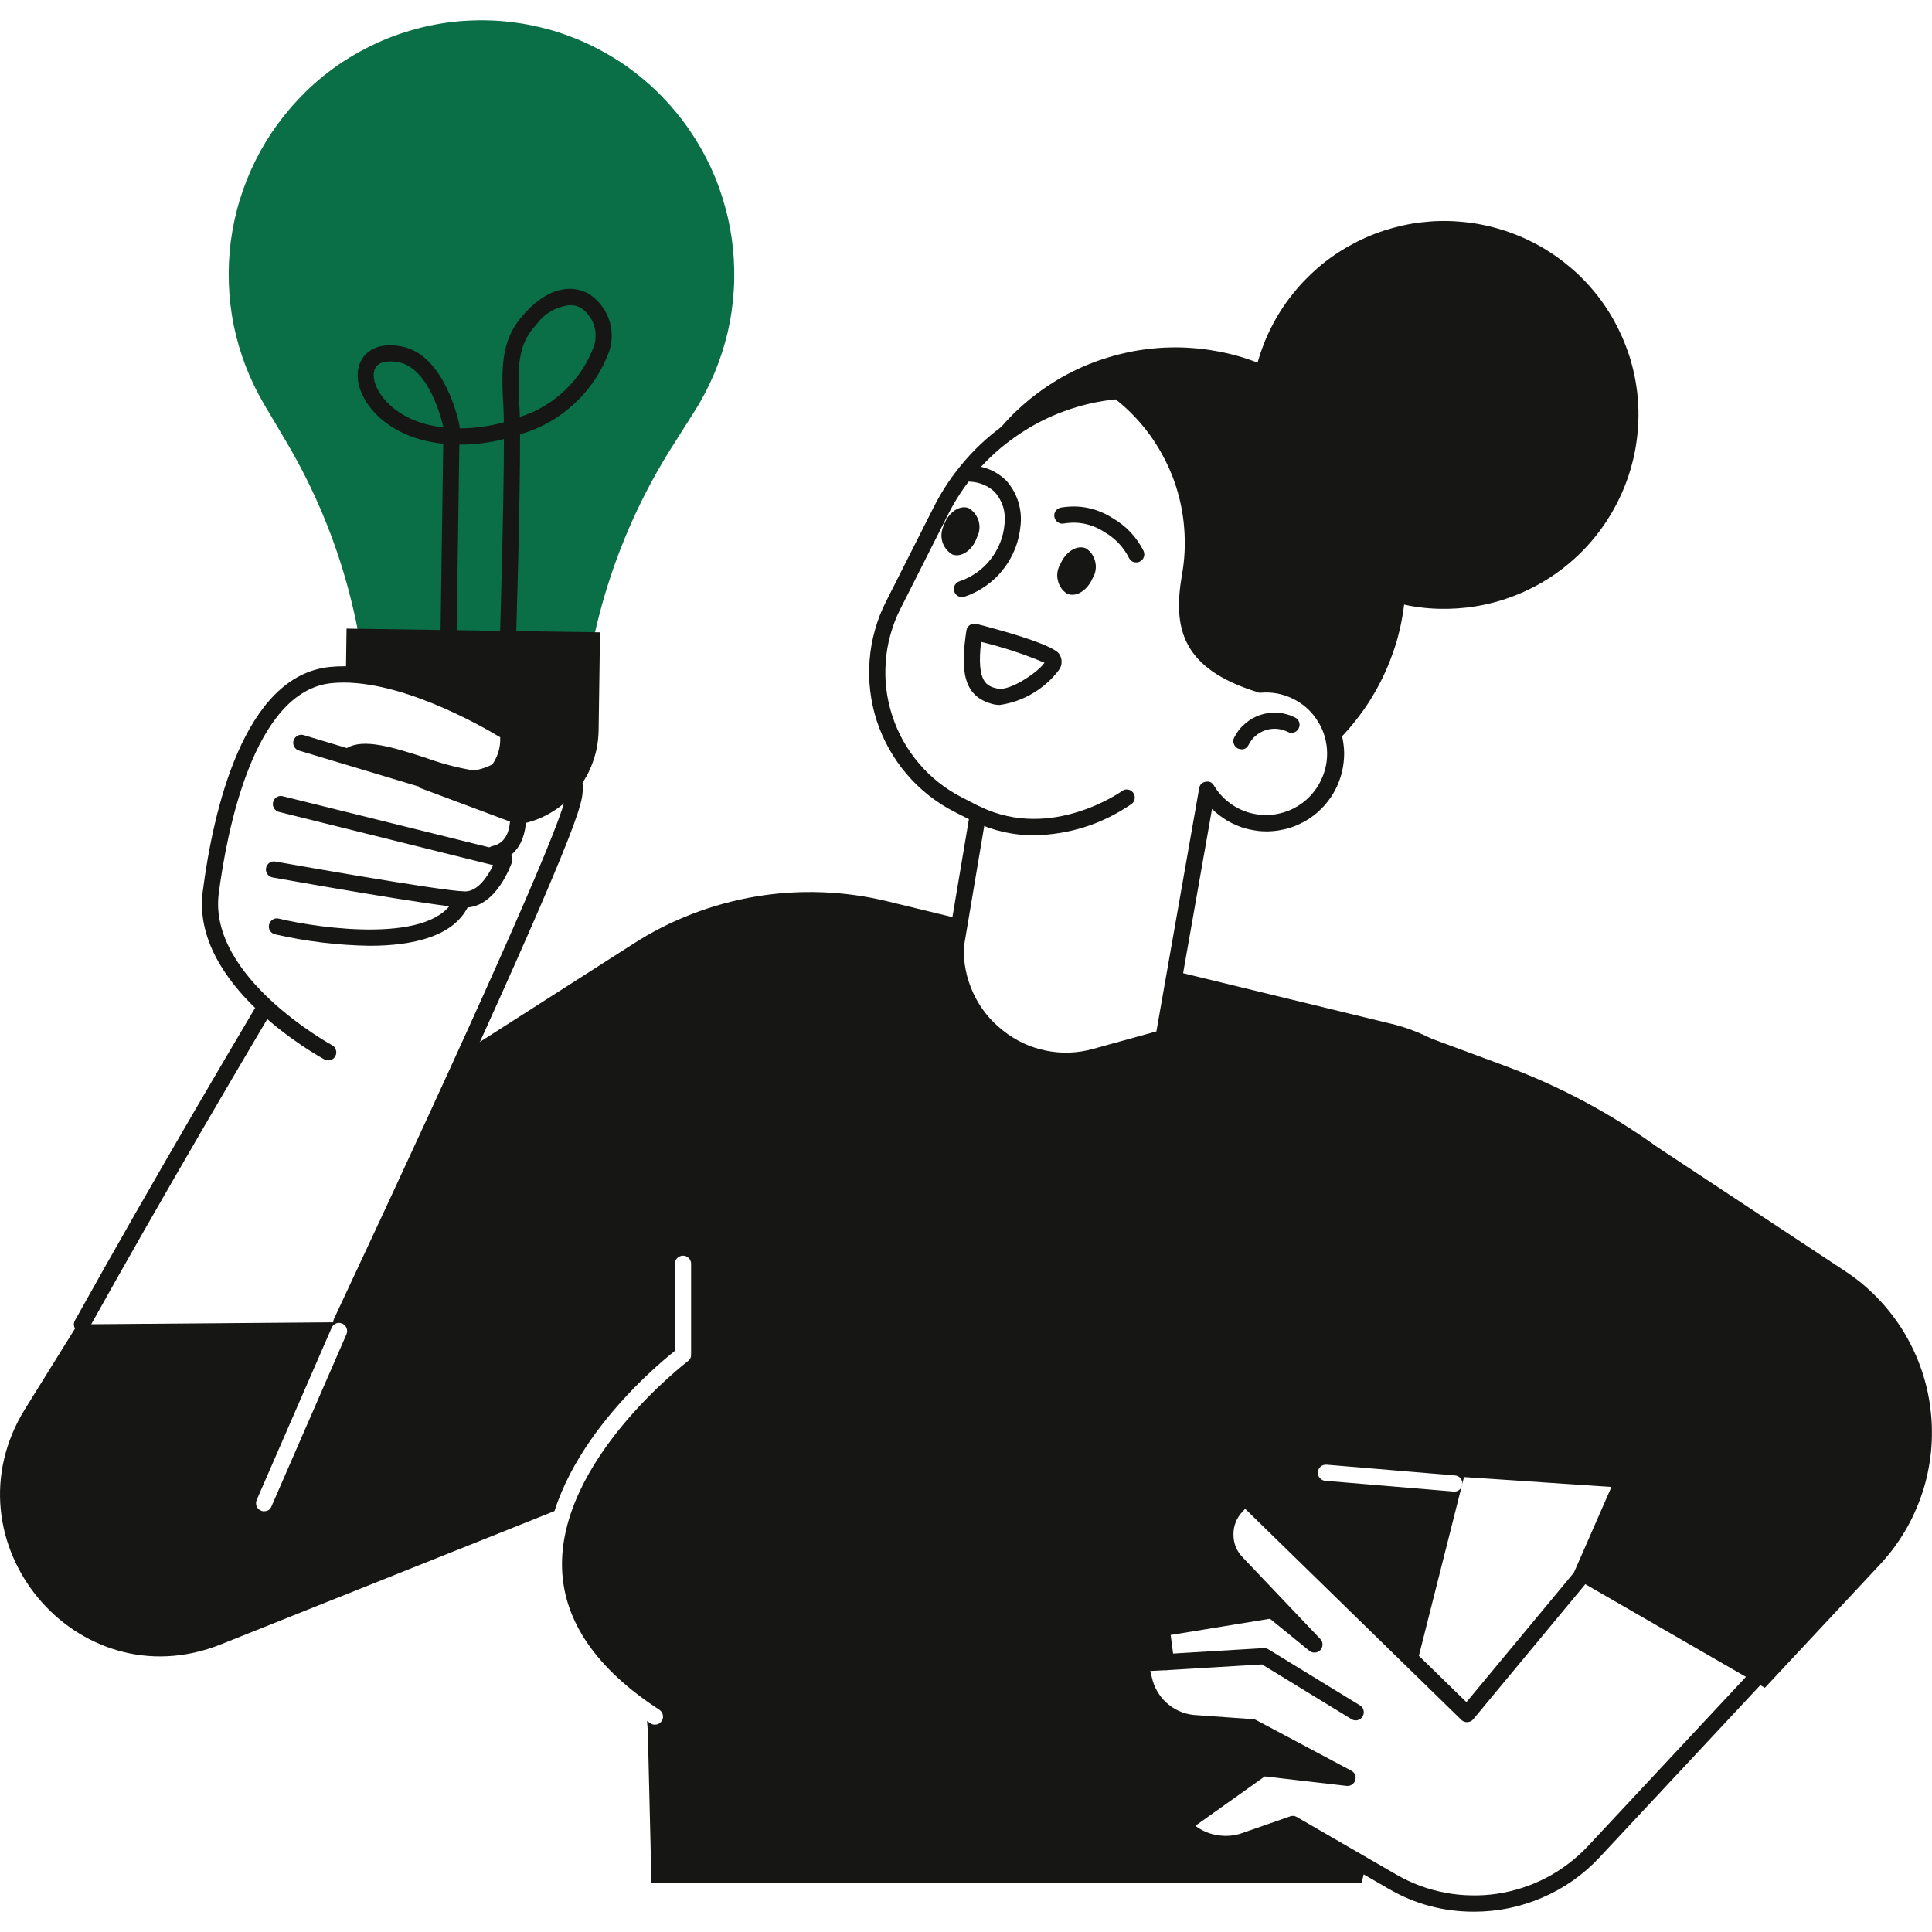 <svg xmlns="http://www.w3.org/2000/svg" xmlns:xlink="http://www.w3.org/1999/xlink" width="100" zoomAndPan="magnify" viewBox="0 0 75 75" height="100" preserveAspectRatio="xMidYMid meet" version="1.2"><defs><clipPath id="9b24ef1873"><path d="M 8.5 0.75 L 29 0.75 L 29 30 L 8.5 30 Z M 8.5 0.75 "/></clipPath><clipPath id="b5b0ebb041"><path d="M 43.5 57.5 L 71 57.5 L 71 74.25 L 43.5 74.25 Z M 43.5 57.5 "/></clipPath></defs><g id="4bc700da33"><rect x="0" width="75" y="0" height="75" style="fill:#ffffff;fill-opacity:1;stroke:none;"/><rect x="0" width="75" y="0" height="75" style="fill:#ffffff;fill-opacity:1;stroke:none;"/><rect x="0" width="75" y="0" height="75" style="fill:#ffffff;fill-opacity:1;stroke:none;"/><rect x="0" width="75" y="0" height="75" style="fill:#ffffff;fill-opacity:1;stroke:none;"/><path style=" stroke:none;fill-rule:nonzero;fill:#161615;fill-opacity:1;" d="M 54.035 39.75 L 34.445 34.988 C 33.609 34.785 32.762 34.668 31.906 34.637 C 31.047 34.605 30.195 34.66 29.348 34.801 C 28.5 34.945 27.676 35.168 26.875 35.477 C 26.07 35.785 25.309 36.172 24.586 36.637 L 4.02 49.789 L 0.973 54.695 C -2.211 59.828 2.973 66.07 8.57 63.836 L 24.387 57.516 L 25.148 67.195 L 25.289 73.082 L 52.859 73.082 L 59.102 48.348 C 59.223 47.898 59.301 47.441 59.332 46.98 C 59.359 46.516 59.344 46.051 59.281 45.59 C 59.223 45.133 59.113 44.68 58.961 44.242 C 58.809 43.801 58.617 43.383 58.379 42.98 C 58.145 42.582 57.871 42.207 57.559 41.863 C 57.25 41.516 56.906 41.203 56.535 40.926 C 56.16 40.648 55.766 40.41 55.344 40.211 C 54.926 40.016 54.488 39.859 54.035 39.75 "/><path style=" stroke:none;fill-rule:nonzero;fill:#ffffff;fill-opacity:1;" d="M 13.25 51.328 C 17.387 42.496 21.785 32.914 22.223 31.16 C 23.066 27.766 16.879 28.191 16.879 28.191 C 16.879 28.191 9.367 40.297 3.188 51.41 Z M 13.25 51.328 "/><path style=" stroke:none;fill-rule:nonzero;fill:#161615;fill-opacity:1;" d="M 3.184 51.723 C 3.125 51.723 3.074 51.711 3.027 51.684 C 2.977 51.656 2.938 51.617 2.91 51.57 C 2.883 51.52 2.867 51.469 2.867 51.414 C 2.867 51.359 2.883 51.305 2.91 51.258 C 9.027 40.266 16.539 28.145 16.613 28.023 C 16.668 27.934 16.75 27.887 16.855 27.879 C 17.016 27.867 20.805 27.629 22.141 29.234 C 22.367 29.516 22.516 29.832 22.582 30.188 C 22.652 30.543 22.633 30.895 22.523 31.238 C 22.16 32.703 19.137 39.508 13.531 51.465 C 13.496 51.543 13.438 51.598 13.355 51.629 C 13.273 51.656 13.195 51.652 13.117 51.617 C 13.039 51.578 12.984 51.52 12.953 51.438 C 12.926 51.355 12.93 51.277 12.965 51.199 C 18.473 39.445 21.566 32.492 21.918 31.086 C 22 30.84 22.02 30.586 21.973 30.332 C 21.93 30.074 21.824 29.844 21.664 29.641 C 20.668 28.441 17.766 28.473 17.055 28.5 C 16.203 29.883 9.211 41.227 3.453 51.566 C 3.395 51.672 3.305 51.727 3.184 51.727 "/><g clip-rule="nonzero" clip-path="url(#9b24ef1873)"><path style=" stroke:none;fill-rule:nonzero;fill:#0a6e46;fill-opacity:1;" d="M 11.855 3.574 C 11.461 3.961 11.102 4.375 10.777 4.82 C 10.453 5.262 10.168 5.73 9.922 6.223 C 9.676 6.715 9.473 7.223 9.312 7.75 C 9.148 8.277 9.035 8.812 8.961 9.355 C 8.891 9.902 8.863 10.449 8.883 11 C 8.902 11.547 8.965 12.094 9.074 12.633 C 9.184 13.172 9.34 13.695 9.535 14.211 C 9.734 14.723 9.973 15.215 10.25 15.691 L 11.125 17.168 C 12.195 18.984 13.004 20.914 13.543 22.953 C 14.082 24.988 14.34 27.062 14.309 29.172 L 14.301 29.52 L 22.527 29.641 L 22.531 29.293 C 22.562 27.184 22.879 25.121 23.477 23.098 C 24.078 21.074 24.938 19.172 26.062 17.387 L 26.98 15.938 C 27.273 15.473 27.523 14.984 27.738 14.477 C 27.949 13.969 28.117 13.449 28.246 12.914 C 28.371 12.379 28.449 11.836 28.484 11.285 C 28.52 10.738 28.508 10.191 28.453 9.645 C 28.398 9.098 28.297 8.559 28.148 8.027 C 28.004 7.496 27.816 6.98 27.586 6.484 C 27.352 5.984 27.082 5.508 26.77 5.055 C 26.461 4.602 26.113 4.176 25.73 3.781 C 25.508 3.547 25.273 3.328 25.027 3.121 C 24.785 2.91 24.527 2.715 24.266 2.531 C 24 2.348 23.727 2.18 23.445 2.023 C 23.164 1.867 22.875 1.723 22.582 1.594 C 22.285 1.469 21.984 1.355 21.68 1.254 C 21.371 1.156 21.062 1.074 20.746 1.008 C 20.434 0.938 20.117 0.887 19.797 0.852 C 19.477 0.812 19.156 0.793 18.832 0.789 C 18.512 0.785 18.191 0.797 17.871 0.82 C 17.551 0.848 17.23 0.891 16.914 0.949 C 16.598 1.008 16.285 1.082 15.977 1.172 C 15.668 1.262 15.363 1.363 15.062 1.484 C 14.766 1.605 14.473 1.738 14.188 1.887 C 13.902 2.035 13.625 2.195 13.352 2.371 C 13.082 2.547 12.824 2.734 12.57 2.938 C 12.32 3.137 12.082 3.352 11.852 3.574 "/></g><path style=" stroke:none;fill-rule:nonzero;fill:#161615;fill-opacity:1;" d="M 19.441 32.066 L 17.086 32.031 C 16.84 32.027 16.594 32 16.355 31.945 C 16.113 31.895 15.879 31.82 15.652 31.723 C 15.43 31.625 15.215 31.504 15.012 31.363 C 14.809 31.223 14.621 31.062 14.449 30.887 C 14.277 30.711 14.125 30.516 13.992 30.309 C 13.859 30.102 13.75 29.883 13.656 29.656 C 13.566 29.426 13.5 29.188 13.457 28.945 C 13.414 28.703 13.395 28.461 13.398 28.211 L 13.453 24.402 L 23.293 24.547 L 23.238 28.355 C 23.234 28.602 23.207 28.848 23.156 29.09 C 23.105 29.328 23.031 29.562 22.934 29.789 C 22.84 30.016 22.719 30.23 22.582 30.434 C 22.441 30.637 22.285 30.824 22.105 30.996 C 21.93 31.168 21.738 31.32 21.531 31.457 C 21.328 31.59 21.109 31.703 20.879 31.797 C 20.652 31.887 20.414 31.953 20.172 32 C 19.93 32.047 19.688 32.066 19.441 32.062 "/><path style=" stroke:none;fill-rule:nonzero;fill:#161615;fill-opacity:1;" d="M 22.125 11.844 C 21.582 11.91 21.148 12.16 20.82 12.598 C 20.199 13.281 20.055 13.945 20.16 15.699 C 20.168 15.832 20.176 15.996 20.18 16.188 C 20.848 15.973 21.438 15.625 21.941 15.141 C 22.449 14.652 22.82 14.082 23.062 13.422 C 23.105 13.289 23.125 13.152 23.121 13.012 C 23.121 12.871 23.098 12.734 23.051 12.602 C 23.004 12.473 22.938 12.348 22.852 12.238 C 22.766 12.125 22.668 12.031 22.551 11.953 C 22.418 11.879 22.277 11.844 22.129 11.844 M 15.137 14.031 C 14.871 14.031 14.598 14.109 14.523 14.41 C 14.391 14.992 15.062 16.051 16.473 16.449 C 16.715 16.516 16.961 16.566 17.215 16.594 C 17.141 16.277 16.656 14.289 15.473 14.062 C 15.363 14.043 15.25 14.031 15.137 14.027 M 19.715 25.281 L 19.703 25.281 C 19.617 25.277 19.543 25.246 19.484 25.184 C 19.426 25.121 19.398 25.047 19.402 24.957 C 19.402 24.895 19.562 19.758 19.562 17.043 C 18.996 17.191 18.418 17.266 17.832 17.258 L 17.723 24.805 C 17.719 24.891 17.688 24.961 17.625 25.02 C 17.566 25.082 17.492 25.109 17.406 25.113 C 17.32 25.109 17.246 25.078 17.188 25.016 C 17.125 24.953 17.098 24.879 17.098 24.793 L 17.207 17.227 C 16.902 17.195 16.602 17.141 16.305 17.055 C 14.598 16.574 13.695 15.223 13.918 14.266 C 14.043 13.742 14.547 13.25 15.59 13.449 C 17.281 13.77 17.816 16.402 17.836 16.516 C 17.84 16.535 17.844 16.559 17.844 16.582 L 17.844 16.629 C 18.426 16.629 18.996 16.547 19.559 16.395 C 19.559 16.125 19.547 15.902 19.539 15.738 C 19.434 14.008 19.527 13.086 20.359 12.172 C 21.539 10.875 22.5 11.203 22.855 11.406 C 23.035 11.52 23.188 11.66 23.32 11.824 C 23.453 11.988 23.555 12.168 23.629 12.367 C 23.703 12.566 23.742 12.77 23.746 12.98 C 23.754 13.191 23.723 13.398 23.664 13.598 C 23.523 13.988 23.34 14.359 23.113 14.703 C 22.887 15.051 22.621 15.367 22.32 15.648 C 22.016 15.934 21.688 16.176 21.328 16.383 C 20.965 16.586 20.586 16.746 20.188 16.859 C 20.199 19.508 20.035 24.719 20.027 24.98 C 20.023 25.062 19.992 25.137 19.934 25.195 C 19.871 25.254 19.801 25.285 19.715 25.285 "/><path style=" stroke:none;fill-rule:nonzero;fill:#161615;fill-opacity:1;" d="M 53.574 26.504 C 53.441 26.762 53.293 27.016 53.137 27.262 C 52.977 27.508 52.809 27.742 52.625 27.973 C 52.445 28.203 52.254 28.422 52.051 28.633 C 51.848 28.84 51.633 29.043 51.41 29.23 C 51.188 29.418 50.957 29.598 50.715 29.766 C 50.477 29.93 50.227 30.086 49.973 30.227 C 49.719 30.367 49.457 30.5 49.188 30.613 C 48.918 30.73 48.648 30.836 48.367 30.926 C 48.09 31.016 47.809 31.09 47.523 31.152 C 47.238 31.215 46.949 31.262 46.66 31.297 C 46.371 31.328 46.078 31.348 45.785 31.355 C 45.492 31.359 45.203 31.352 44.91 31.328 C 44.621 31.305 44.328 31.266 44.043 31.215 C 43.754 31.164 43.469 31.098 43.188 31.016 C 42.906 30.938 42.633 30.844 42.359 30.738 C 42.086 30.633 41.82 30.512 41.562 30.379 C 41.301 30.246 41.047 30.102 40.801 29.941 C 40.555 29.785 40.316 29.613 40.09 29.434 C 39.859 29.254 39.641 29.062 39.43 28.859 C 39.219 28.656 39.02 28.441 38.828 28.223 C 38.641 28 38.461 27.77 38.293 27.527 C 38.125 27.289 37.973 27.039 37.828 26.785 C 37.688 26.531 37.555 26.27 37.438 26 C 37.32 25.734 37.219 25.461 37.129 25.184 C 37.039 24.906 36.961 24.625 36.898 24.34 C 36.836 24.055 36.785 23.766 36.754 23.477 C 36.719 23.184 36.699 22.895 36.691 22.602 C 36.688 22.309 36.695 22.02 36.715 21.727 C 36.738 21.434 36.777 21.145 36.828 20.859 C 36.879 20.57 36.945 20.285 37.023 20.004 C 37.102 19.723 37.195 19.445 37.301 19.176 C 37.406 18.902 37.527 18.637 37.66 18.375 C 37.789 18.113 37.934 17.859 38.094 17.613 C 38.25 17.367 38.418 17.129 38.598 16.898 C 38.781 16.672 38.973 16.449 39.172 16.238 C 39.375 16.027 39.586 15.828 39.809 15.637 C 40.031 15.445 40.262 15.27 40.5 15.102 C 40.742 14.934 40.988 14.777 41.242 14.633 C 41.496 14.492 41.758 14.359 42.023 14.242 C 42.293 14.125 42.566 14.02 42.844 13.93 C 43.121 13.84 43.402 13.762 43.688 13.699 C 43.973 13.633 44.262 13.586 44.551 13.551 C 44.84 13.516 45.133 13.492 45.422 13.488 C 45.715 13.48 46.008 13.488 46.301 13.512 C 46.59 13.531 46.879 13.57 47.168 13.621 C 47.457 13.668 47.738 13.734 48.023 13.812 C 48.305 13.891 48.582 13.984 48.852 14.09 C 49.125 14.195 49.391 14.312 49.652 14.445 C 49.914 14.574 50.172 14.719 50.422 14.879 C 50.668 15.035 50.91 15.203 51.141 15.383 C 51.375 15.566 51.598 15.758 51.809 15.961 C 52.023 16.164 52.227 16.375 52.418 16.598 C 52.609 16.82 52.789 17.055 52.957 17.297 C 53.125 17.535 53.285 17.785 53.426 18.039 C 53.57 18.297 53.703 18.559 53.82 18.828 C 53.938 19.098 54.043 19.375 54.137 19.652 C 54.227 19.934 54.305 20.219 54.367 20.504 C 54.43 20.793 54.477 21.082 54.512 21.375 C 54.547 21.668 54.566 21.961 54.57 22.254 C 54.574 22.547 54.566 22.84 54.543 23.133 C 54.516 23.43 54.48 23.719 54.426 24.008 C 54.375 24.297 54.305 24.586 54.227 24.867 C 54.145 25.148 54.047 25.426 53.941 25.699 C 53.832 25.973 53.707 26.242 53.574 26.504 "/><path style=" stroke:none;fill-rule:nonzero;fill:#161615;fill-opacity:1;" d="M 62.766 19.547 C 62.539 19.984 62.273 20.398 61.965 20.785 C 61.66 21.172 61.316 21.527 60.941 21.844 C 60.566 22.164 60.16 22.445 59.73 22.684 C 59.297 22.926 58.848 23.121 58.379 23.273 C 57.91 23.426 57.43 23.527 56.938 23.586 C 56.449 23.641 55.957 23.652 55.465 23.613 C 54.973 23.574 54.488 23.484 54.016 23.352 C 53.539 23.215 53.082 23.035 52.645 22.812 C 52.203 22.586 51.789 22.324 51.402 22.016 C 51.016 21.711 50.66 21.371 50.34 20.996 C 50.02 20.621 49.738 20.215 49.496 19.785 C 49.258 19.355 49.059 18.906 48.906 18.434 C 48.754 17.965 48.648 17.484 48.59 16.996 C 48.531 16.508 48.523 16.016 48.562 15.523 C 48.598 15.031 48.684 14.547 48.82 14.07 C 48.953 13.598 49.129 13.141 49.355 12.699 C 49.578 12.258 49.84 11.844 50.148 11.457 C 50.453 11.066 50.793 10.715 51.164 10.391 C 51.539 10.07 51.941 9.789 52.375 9.547 C 52.805 9.305 53.254 9.105 53.723 8.953 C 54.191 8.801 54.672 8.691 55.16 8.633 C 55.652 8.574 56.141 8.562 56.633 8.602 C 57.125 8.637 57.609 8.723 58.086 8.855 C 58.562 8.988 59.02 9.164 59.461 9.387 C 59.906 9.609 60.324 9.875 60.715 10.18 C 61.105 10.484 61.465 10.824 61.789 11.203 C 62.113 11.578 62.398 11.984 62.641 12.418 C 62.883 12.852 63.082 13.305 63.238 13.777 C 63.391 14.25 63.496 14.73 63.555 15.227 C 63.613 15.719 63.621 16.215 63.578 16.707 C 63.539 17.203 63.449 17.691 63.312 18.168 C 63.176 18.645 62.992 19.105 62.766 19.547 "/><path style=" stroke:none;fill-rule:nonzero;fill:#ffffff;fill-opacity:1;" d="M 50.305 26.828 C 49.867 26.621 49.406 26.535 48.922 26.578 C 46.203 25.742 45.836 24.398 46.184 22.379 C 46.301 21.746 46.332 21.105 46.281 20.465 C 46.23 19.824 46.098 19.199 45.883 18.59 C 45.668 17.984 45.379 17.414 45.012 16.883 C 44.648 16.352 44.223 15.875 43.734 15.453 L 43.41 15.18 C 42.684 15.242 41.977 15.398 41.289 15.641 C 40.598 15.887 39.953 16.215 39.348 16.625 C 38.742 17.031 38.199 17.512 37.719 18.062 C 37.234 18.609 36.832 19.211 36.504 19.863 L 34.668 23.496 C 34.496 23.832 34.363 24.184 34.262 24.547 C 34.16 24.91 34.094 25.281 34.062 25.656 C 34.035 26.031 34.043 26.41 34.086 26.785 C 34.133 27.16 34.215 27.523 34.328 27.883 C 34.445 28.242 34.598 28.586 34.781 28.918 C 34.965 29.246 35.18 29.555 35.426 29.844 C 35.668 30.129 35.941 30.391 36.234 30.625 C 36.531 30.859 36.848 31.062 37.184 31.234 L 37.957 31.629 L 37.098 36.727 C 37.094 36.895 37.098 37.062 37.109 37.227 C 37.125 37.395 37.148 37.562 37.18 37.727 C 37.215 37.891 37.258 38.055 37.309 38.211 C 37.359 38.371 37.422 38.527 37.492 38.68 C 37.562 38.832 37.645 38.98 37.73 39.125 C 37.816 39.266 37.914 39.402 38.02 39.535 C 38.121 39.668 38.234 39.793 38.352 39.914 C 38.469 40.031 38.594 40.141 38.727 40.246 C 38.859 40.352 38.996 40.445 39.141 40.535 C 39.281 40.625 39.43 40.703 39.582 40.773 C 39.734 40.844 39.891 40.906 40.051 40.957 C 40.207 41.012 40.371 41.055 40.535 41.086 C 40.699 41.121 40.867 41.145 41.031 41.16 C 41.199 41.172 41.367 41.176 41.535 41.172 C 41.703 41.168 41.871 41.152 42.035 41.125 C 42.203 41.102 42.367 41.066 42.527 41.023 L 45.164 40.293 L 46.859 30.664 C 46.98 30.871 47.133 31.059 47.305 31.227 C 47.48 31.395 47.676 31.531 47.887 31.648 C 48.102 31.762 48.328 31.844 48.562 31.898 C 48.797 31.949 49.039 31.973 49.277 31.961 C 49.52 31.949 49.758 31.902 49.984 31.828 C 50.215 31.75 50.43 31.645 50.633 31.512 C 50.832 31.375 51.012 31.219 51.168 31.035 C 51.328 30.852 51.457 30.648 51.559 30.43 C 51.633 30.27 51.691 30.105 51.734 29.934 C 51.777 29.762 51.801 29.59 51.812 29.414 C 51.82 29.238 51.812 29.062 51.785 28.887 C 51.762 28.711 51.719 28.543 51.66 28.375 C 51.602 28.211 51.527 28.051 51.438 27.898 C 51.352 27.746 51.246 27.605 51.129 27.473 C 51.012 27.34 50.887 27.219 50.746 27.113 C 50.605 27.004 50.457 26.914 50.301 26.836 "/><path style=" stroke:none;fill-rule:nonzero;fill:#161615;fill-opacity:1;" d="M 37.418 36.754 C 37.395 37.383 37.52 37.984 37.785 38.559 C 38.051 39.129 38.434 39.613 38.93 40 C 39.426 40.398 39.98 40.656 40.602 40.785 C 41.223 40.91 41.836 40.887 42.445 40.715 L 44.891 40.039 L 46.551 30.605 C 46.574 30.461 46.656 30.375 46.801 30.348 C 46.945 30.32 47.051 30.371 47.125 30.496 C 47.359 30.883 47.676 31.176 48.074 31.383 C 48.215 31.453 48.363 31.512 48.516 31.555 C 48.664 31.594 48.82 31.621 48.977 31.633 C 49.137 31.645 49.293 31.641 49.449 31.621 C 49.605 31.598 49.758 31.562 49.906 31.512 C 50.059 31.461 50.199 31.398 50.336 31.316 C 50.473 31.238 50.602 31.145 50.719 31.039 C 50.836 30.934 50.941 30.82 51.035 30.695 C 51.133 30.566 51.211 30.434 51.281 30.289 C 51.465 29.906 51.543 29.504 51.512 29.078 C 51.48 28.652 51.344 28.266 51.102 27.914 C 50.863 27.562 50.551 27.297 50.164 27.113 C 49.781 26.93 49.375 26.855 48.949 26.891 C 48.895 26.898 48.84 26.887 48.785 26.859 C 45.883 25.949 45.523 24.387 45.883 22.32 C 45.992 21.715 46.02 21.105 45.969 20.488 C 45.922 19.875 45.793 19.277 45.59 18.695 C 45.383 18.117 45.105 17.57 44.762 17.062 C 44.414 16.551 44.008 16.094 43.539 15.691 L 43.316 15.504 C 42.629 15.57 41.957 15.727 41.309 15.965 C 40.656 16.203 40.047 16.52 39.477 16.914 C 38.902 17.305 38.391 17.766 37.938 18.285 C 37.48 18.809 37.098 19.383 36.789 20 L 34.953 23.637 C 34.793 23.953 34.664 24.285 34.57 24.629 C 34.473 24.973 34.41 25.32 34.387 25.676 C 34.359 26.035 34.363 26.387 34.406 26.742 C 34.449 27.098 34.527 27.445 34.637 27.781 C 34.746 28.121 34.891 28.449 35.062 28.758 C 35.238 29.07 35.441 29.363 35.672 29.633 C 35.902 29.906 36.156 30.152 36.438 30.375 C 36.715 30.594 37.016 30.789 37.332 30.949 L 38.105 31.348 C 38.242 31.414 38.297 31.527 38.273 31.68 Z M 41.379 41.492 C 41.07 41.488 40.766 41.457 40.465 41.391 C 40.16 41.328 39.867 41.234 39.586 41.113 C 39.301 40.992 39.031 40.844 38.781 40.668 C 38.527 40.492 38.293 40.293 38.078 40.07 C 37.863 39.848 37.676 39.605 37.512 39.344 C 37.344 39.082 37.207 38.809 37.098 38.52 C 36.984 38.23 36.906 37.938 36.855 37.633 C 36.805 37.328 36.785 37.02 36.793 36.711 C 36.793 36.699 36.793 36.684 36.793 36.672 L 37.613 31.801 L 37.047 31.512 C 36.691 31.332 36.359 31.117 36.047 30.871 C 35.734 30.621 35.449 30.348 35.191 30.043 C 34.934 29.742 34.707 29.414 34.512 29.066 C 34.32 28.723 34.16 28.359 34.035 27.98 C 33.914 27.602 33.828 27.215 33.781 26.816 C 33.734 26.422 33.727 26.027 33.758 25.629 C 33.789 25.234 33.855 24.844 33.965 24.461 C 34.07 24.074 34.215 23.707 34.395 23.352 L 36.23 19.719 C 36.57 19.039 36.988 18.418 37.488 17.848 C 37.984 17.277 38.551 16.781 39.176 16.355 C 39.801 15.93 40.473 15.594 41.188 15.34 C 41.902 15.086 42.637 14.93 43.391 14.863 C 43.477 14.855 43.551 14.883 43.617 14.938 L 43.941 15.211 C 44.449 15.648 44.895 16.148 45.27 16.703 C 45.648 17.254 45.949 17.848 46.176 18.48 C 46.398 19.113 46.539 19.766 46.59 20.434 C 46.645 21.105 46.613 21.77 46.496 22.43 C 46.168 24.309 46.469 25.477 48.969 26.262 C 49.094 26.254 49.219 26.25 49.344 26.258 C 49.469 26.266 49.594 26.281 49.715 26.305 C 49.84 26.328 49.961 26.355 50.078 26.395 C 50.199 26.434 50.316 26.477 50.43 26.531 C 50.543 26.582 50.652 26.641 50.758 26.707 C 50.867 26.773 50.969 26.848 51.066 26.926 C 51.164 27.004 51.254 27.09 51.34 27.18 C 51.43 27.27 51.508 27.367 51.582 27.465 C 51.656 27.566 51.727 27.672 51.789 27.781 C 51.852 27.891 51.906 28.004 51.953 28.117 C 52 28.234 52.039 28.352 52.074 28.473 C 52.105 28.594 52.133 28.715 52.148 28.84 C 52.168 28.965 52.176 29.09 52.18 29.215 C 52.18 29.34 52.176 29.465 52.16 29.59 C 52.148 29.715 52.125 29.836 52.098 29.957 C 52.07 30.078 52.031 30.199 51.988 30.316 C 51.945 30.434 51.895 30.547 51.836 30.66 C 51.777 30.77 51.715 30.879 51.641 30.98 C 51.57 31.082 51.492 31.18 51.41 31.273 C 51.324 31.367 51.234 31.457 51.141 31.539 C 51.047 31.621 50.949 31.695 50.844 31.766 C 50.738 31.836 50.633 31.898 50.52 31.953 C 50.406 32.012 50.293 32.059 50.176 32.102 C 50.055 32.145 49.938 32.176 49.812 32.203 C 49.691 32.23 49.566 32.25 49.445 32.262 C 49.32 32.273 49.195 32.277 49.07 32.273 C 48.945 32.27 48.82 32.258 48.695 32.234 C 48.57 32.215 48.449 32.188 48.328 32.156 C 48.211 32.121 48.09 32.078 47.977 32.027 C 47.863 31.977 47.75 31.922 47.641 31.859 C 47.535 31.793 47.43 31.723 47.332 31.648 C 47.23 31.57 47.137 31.488 47.051 31.402 L 45.477 40.344 C 45.453 40.473 45.379 40.555 45.254 40.59 L 42.617 41.324 C 42.211 41.438 41.801 41.492 41.379 41.492 "/><path style=" stroke:none;fill-rule:nonzero;fill:#161615;fill-opacity:1;" d="M 41.16 21.906 C 41.105 22 41.066 22.102 41.051 22.211 C 41.035 22.316 41.039 22.426 41.066 22.531 C 41.09 22.637 41.133 22.738 41.195 22.828 C 41.258 22.918 41.336 22.992 41.43 23.051 C 41.777 23.195 42.219 22.918 42.422 22.43 C 42.48 22.336 42.516 22.234 42.531 22.125 C 42.547 22.02 42.543 21.91 42.516 21.805 C 42.492 21.699 42.449 21.598 42.387 21.508 C 42.324 21.418 42.246 21.344 42.152 21.285 C 41.805 21.141 41.363 21.418 41.16 21.906 "/><path style=" stroke:none;fill-rule:nonzero;fill:#161615;fill-opacity:1;" d="M 38.086 24.918 C 37.898 26.531 38.332 26.637 38.719 26.73 C 39.199 26.848 40.324 26.074 40.547 25.727 C 39.75 25.391 38.93 25.121 38.086 24.918 M 38.809 27.367 C 38.727 27.367 38.648 27.359 38.57 27.34 C 37.375 27.051 37.281 26.027 37.516 24.477 C 37.531 24.383 37.574 24.312 37.652 24.262 C 37.73 24.211 37.812 24.195 37.902 24.219 C 38.75 24.434 40.758 24.984 41.094 25.355 C 41.172 25.453 41.211 25.562 41.211 25.684 C 41.215 25.809 41.176 25.918 41.102 26.016 C 40.824 26.383 40.484 26.684 40.086 26.918 C 39.691 27.152 39.262 27.301 38.809 27.367 "/><path style=" stroke:none;fill-rule:nonzero;fill:#161615;fill-opacity:1;" d="M 44.109 21.832 C 43.977 21.832 43.883 21.77 43.824 21.652 C 43.605 21.227 43.289 20.895 42.875 20.656 C 42.398 20.344 41.875 20.23 41.309 20.32 C 41.223 20.34 41.145 20.324 41.07 20.277 C 41 20.23 40.953 20.164 40.934 20.082 C 40.914 19.996 40.93 19.918 40.973 19.844 C 41.02 19.773 41.086 19.727 41.172 19.707 C 41.898 19.582 42.574 19.719 43.199 20.117 C 43.723 20.422 44.117 20.844 44.391 21.383 C 44.414 21.434 44.422 21.484 44.422 21.535 C 44.418 21.59 44.402 21.641 44.375 21.688 C 44.344 21.73 44.309 21.766 44.258 21.793 C 44.211 21.82 44.164 21.832 44.109 21.832 "/><path style=" stroke:none;fill-rule:nonzero;fill:#161615;fill-opacity:1;" d="M 36.637 20.398 C 36.59 20.496 36.559 20.602 36.551 20.711 C 36.539 20.816 36.551 20.926 36.582 21.031 C 36.613 21.137 36.664 21.23 36.73 21.316 C 36.797 21.402 36.879 21.473 36.973 21.527 C 37.336 21.652 37.762 21.348 37.93 20.848 C 37.98 20.75 38.012 20.648 38.02 20.539 C 38.031 20.43 38.02 20.32 37.988 20.215 C 37.957 20.113 37.906 20.016 37.84 19.93 C 37.77 19.844 37.688 19.773 37.594 19.719 C 37.234 19.598 36.809 19.898 36.637 20.398 "/><path style=" stroke:none;fill-rule:nonzero;fill:#161615;fill-opacity:1;" d="M 40.156 32.426 C 39.328 32.43 38.539 32.25 37.797 31.887 C 37.719 31.852 37.664 31.789 37.637 31.711 C 37.605 31.629 37.609 31.547 37.648 31.469 C 37.684 31.391 37.742 31.34 37.824 31.309 C 37.906 31.281 37.988 31.285 38.066 31.32 C 40.824 32.652 43.531 30.727 43.559 30.707 C 43.629 30.656 43.707 30.637 43.789 30.652 C 43.875 30.664 43.945 30.707 43.992 30.777 C 44.043 30.848 44.062 30.926 44.047 31.012 C 44.035 31.098 43.992 31.164 43.922 31.215 C 42.785 31.992 41.527 32.395 40.152 32.426 "/><path style=" stroke:none;fill-rule:nonzero;fill:#161615;fill-opacity:1;" d="M 48.195 29.086 C 48.145 29.086 48.094 29.074 48.051 29.055 C 47.973 29.012 47.922 28.953 47.895 28.871 C 47.867 28.789 47.871 28.707 47.91 28.633 C 48.016 28.422 48.156 28.242 48.336 28.09 C 48.512 27.938 48.711 27.824 48.934 27.75 C 49.156 27.68 49.383 27.652 49.617 27.668 C 49.848 27.688 50.07 27.75 50.277 27.855 C 50.355 27.895 50.406 27.953 50.434 28.035 C 50.461 28.121 50.453 28.199 50.414 28.277 C 50.375 28.355 50.316 28.406 50.234 28.434 C 50.152 28.461 50.07 28.453 49.996 28.414 C 49.859 28.348 49.719 28.305 49.566 28.293 C 49.418 28.281 49.27 28.301 49.125 28.348 C 48.984 28.395 48.855 28.469 48.738 28.566 C 48.625 28.668 48.535 28.785 48.469 28.918 C 48.41 29.035 48.316 29.09 48.191 29.09 "/><path style=" stroke:none;fill-rule:nonzero;fill:#161615;fill-opacity:1;" d="M 37.34 23.18 C 37.266 23.18 37.195 23.152 37.137 23.102 C 37.082 23.055 37.047 22.988 37.031 22.914 C 37.02 22.84 37.035 22.766 37.074 22.703 C 37.113 22.637 37.172 22.59 37.246 22.566 C 37.484 22.488 37.703 22.375 37.91 22.23 C 38.117 22.086 38.297 21.914 38.453 21.715 C 38.609 21.52 38.73 21.301 38.824 21.07 C 38.918 20.836 38.973 20.594 38.996 20.344 C 39.051 19.875 38.926 19.461 38.617 19.098 C 38.348 18.852 38.027 18.719 37.66 18.699 C 37.574 18.699 37.504 18.668 37.441 18.609 C 37.379 18.551 37.348 18.477 37.344 18.391 C 37.344 18.305 37.371 18.23 37.434 18.168 C 37.492 18.105 37.566 18.074 37.652 18.074 C 38.199 18.082 38.672 18.277 39.066 18.66 C 39.273 18.895 39.426 19.16 39.523 19.457 C 39.617 19.754 39.652 20.059 39.621 20.367 C 39.594 20.684 39.527 20.988 39.414 21.281 C 39.297 21.574 39.145 21.848 38.949 22.094 C 38.758 22.344 38.531 22.559 38.273 22.742 C 38.016 22.922 37.738 23.066 37.438 23.164 C 37.406 23.176 37.375 23.18 37.34 23.18 "/><path style=" stroke:none;fill-rule:nonzero;fill:#ffffff;fill-opacity:1;" d="M 14.996 36.293 L 12.055 40.637 C 12.055 40.637 7.863 38.004 8.176 34.641 C 8.492 31.281 9.969 26.293 12.828 26.199 C 15.691 26.105 19.719 28.434 19.719 28.434 C 19.719 28.434 19.992 29.613 18.441 29.902 C 17.672 30.016 16.934 30.234 16.227 30.559 L 19.84 31.91 C 19.875 32.516 19.699 33.055 19.309 33.52 C 18.66 34.398 18.066 36.004 14.996 36.289 "/><path style=" stroke:none;fill-rule:nonzero;fill:#161615;fill-opacity:1;" d="M 12.734 41.16 C 12.684 41.16 12.637 41.148 12.59 41.125 C 12.379 41.008 7.398 38.27 7.871 34.605 C 8.273 31.496 9.449 26.234 12.801 25.891 C 15.82 25.582 19.727 28.07 19.891 28.176 C 19.98 28.23 20.027 28.312 20.035 28.418 C 20.09 29.074 19.91 29.664 19.504 30.184 C 19.188 30.48 18.816 30.602 18.387 30.543 C 17.68 30.434 16.992 30.258 16.32 30.012 C 15.375 29.707 14.195 29.328 13.785 29.582 C 13.711 29.625 13.633 29.637 13.547 29.617 C 13.465 29.598 13.402 29.547 13.355 29.473 C 13.312 29.402 13.297 29.32 13.32 29.238 C 13.34 29.152 13.387 29.086 13.461 29.043 C 14.117 28.645 15.281 29.02 16.516 29.414 C 17.141 29.645 17.785 29.812 18.445 29.918 C 18.684 29.961 18.891 29.898 19.066 29.738 C 19.316 29.406 19.434 29.035 19.418 28.621 C 18.695 28.184 15.363 26.266 12.867 26.52 C 9.832 26.828 8.797 32.336 8.492 34.688 C 8.074 37.926 12.84 40.547 12.891 40.574 C 12.965 40.613 13.016 40.676 13.039 40.758 C 13.066 40.844 13.059 40.922 13.016 41 C 12.957 41.109 12.863 41.164 12.742 41.164 "/><path style=" stroke:none;fill-rule:nonzero;fill:#161615;fill-opacity:1;" d="M 19.188 33.465 C 19.105 33.465 19.035 33.438 18.977 33.383 C 18.918 33.328 18.883 33.262 18.875 33.184 C 18.867 33.102 18.887 33.031 18.934 32.965 C 18.98 32.902 19.043 32.859 19.121 32.844 C 19.785 32.699 19.82 31.953 19.797 31.598 L 11.605 29.137 C 11.523 29.113 11.461 29.062 11.422 28.988 C 11.379 28.91 11.371 28.832 11.395 28.75 C 11.422 28.664 11.473 28.602 11.547 28.562 C 11.621 28.52 11.703 28.512 11.785 28.535 L 20.172 31.059 C 20.293 31.098 20.367 31.18 20.387 31.305 C 20.5 31.941 20.402 33.211 19.25 33.461 C 19.227 33.465 19.207 33.465 19.184 33.465 "/><path style=" stroke:none;fill-rule:nonzero;fill:#161615;fill-opacity:1;" d="M 18.062 35.234 L 18.031 35.234 C 17.008 35.211 10.844 34.109 10.582 34.062 C 10.496 34.047 10.43 34.004 10.383 33.934 C 10.332 33.863 10.312 33.785 10.328 33.699 C 10.344 33.613 10.387 33.547 10.457 33.496 C 10.527 33.449 10.605 33.43 10.691 33.445 C 10.754 33.457 17.066 34.582 18.039 34.605 L 18.055 34.605 C 18.547 34.605 18.938 34.02 19.145 33.586 L 10.832 31.52 C 10.746 31.5 10.684 31.449 10.637 31.375 C 10.594 31.301 10.578 31.223 10.602 31.141 C 10.621 31.055 10.668 30.988 10.742 30.945 C 10.816 30.898 10.895 30.887 10.98 30.91 L 19.652 33.059 C 19.742 33.082 19.809 33.133 19.852 33.211 C 19.898 33.293 19.906 33.379 19.875 33.465 C 19.852 33.535 19.27 35.23 18.062 35.23 "/><path style=" stroke:none;fill-rule:nonzero;fill:#161615;fill-opacity:1;" d="M 14.352 36.715 C 13.109 36.695 11.887 36.547 10.676 36.27 C 10.594 36.25 10.527 36.203 10.48 36.129 C 10.438 36.059 10.426 35.977 10.445 35.895 C 10.465 35.809 10.512 35.746 10.586 35.699 C 10.656 35.652 10.738 35.641 10.82 35.66 C 12.465 36.055 16.895 36.668 17.652 34.828 C 17.68 34.742 17.738 34.68 17.82 34.641 C 17.902 34.605 17.984 34.605 18.066 34.637 C 18.152 34.672 18.207 34.734 18.242 34.816 C 18.273 34.902 18.27 34.984 18.227 35.066 C 17.695 36.367 16 36.715 14.348 36.715 "/><path style=" stroke:none;fill-rule:nonzero;fill:#ffffff;fill-opacity:1;" d="M 10.254 58.668 C 10.199 58.668 10.152 58.656 10.105 58.629 C 10.059 58.605 10.02 58.57 9.988 58.523 C 9.961 58.48 9.945 58.434 9.941 58.379 C 9.934 58.328 9.945 58.277 9.965 58.227 L 12.875 51.543 C 12.91 51.465 12.969 51.41 13.047 51.375 C 13.129 51.344 13.207 51.348 13.289 51.383 C 13.367 51.418 13.422 51.477 13.453 51.555 C 13.484 51.637 13.484 51.715 13.449 51.797 L 10.539 58.477 C 10.484 58.605 10.391 58.668 10.25 58.664 "/><path style=" stroke:none;fill-rule:nonzero;fill:#161615;fill-opacity:1;" d="M 26.512 49.059 L 26.512 52.594 C 26.512 52.594 16.004 60.512 25.422 66.641 Z M 26.512 49.059 "/><path style=" stroke:none;fill-rule:nonzero;fill:#ffffff;fill-opacity:1;" d="M 25.426 66.953 C 25.363 66.953 25.309 66.938 25.258 66.902 C 22.637 65.199 21.27 63.191 21.195 60.926 C 21.051 56.719 25.383 53.086 26.199 52.441 L 26.199 49.059 C 26.199 48.973 26.23 48.898 26.293 48.836 C 26.355 48.777 26.426 48.746 26.516 48.746 C 26.602 48.746 26.672 48.777 26.734 48.836 C 26.797 48.898 26.828 48.973 26.828 49.059 L 26.828 52.594 C 26.828 52.699 26.785 52.781 26.699 52.844 C 26.652 52.883 21.672 56.688 21.82 60.906 C 21.891 62.949 23.16 64.789 25.598 66.375 C 25.668 66.422 25.711 66.488 25.73 66.57 C 25.75 66.656 25.734 66.734 25.688 66.805 C 25.625 66.902 25.539 66.949 25.426 66.949 "/><path style=" stroke:none;fill-rule:nonzero;fill:#ffffff;fill-opacity:1;" d="M 70.445 62.699 L 61.852 71.906 C 61.605 72.16 61.344 72.395 61.062 72.605 C 60.777 72.82 60.48 73.008 60.168 73.168 C 59.852 73.332 59.527 73.469 59.191 73.574 C 58.855 73.684 58.512 73.766 58.164 73.816 C 57.812 73.867 57.461 73.891 57.109 73.887 C 56.754 73.879 56.406 73.844 56.059 73.777 C 55.711 73.715 55.371 73.621 55.039 73.5 C 54.707 73.379 54.387 73.234 54.078 73.059 L 50.188 70.809 L 48.34 71.453 C 47.98 71.578 47.613 71.613 47.242 71.559 C 46.867 71.5 46.527 71.359 46.223 71.133 L 45.879 70.867 L 49.016 68.633 L 52.316 69.012 L 48.625 67.051 L 46.434 66.895 C 46.207 66.883 45.988 66.84 45.777 66.762 C 45.562 66.68 45.367 66.57 45.191 66.43 C 45.016 66.289 44.863 66.125 44.738 65.938 C 44.609 65.75 44.516 65.547 44.453 65.328 L 44.258 64.574 L 45.273 64.523 L 45.102 63.211 L 49.391 62.504 L 51.027 63.844 L 48.016 60.68 C 47.875 60.531 47.766 60.359 47.688 60.168 C 47.609 59.977 47.57 59.781 47.57 59.574 C 47.57 59.367 47.609 59.168 47.684 58.977 C 47.762 58.785 47.867 58.617 48.012 58.465 L 48.324 58.121 L 56.953 66.543 L 63.109 59.117 Z M 70.445 62.699 "/><g clip-rule="nonzero" clip-path="url(#b5b0ebb041)"><path style=" stroke:none;fill-rule:nonzero;fill:#161615;fill-opacity:1;" d="M 57.219 74.211 C 56.039 74.211 54.941 73.922 53.922 73.332 L 50.152 71.152 L 48.438 71.75 C 48.031 71.891 47.613 71.93 47.188 71.867 C 46.762 71.801 46.375 71.641 46.031 71.383 L 45.688 71.117 C 45.602 71.055 45.562 70.969 45.562 70.863 C 45.566 70.758 45.609 70.672 45.695 70.613 L 48.832 68.379 C 48.898 68.332 48.969 68.312 49.051 68.32 L 50.703 68.512 L 48.531 67.359 L 46.406 67.207 C 46.145 67.195 45.895 67.145 45.652 67.051 C 45.41 66.961 45.188 66.832 44.984 66.672 C 44.785 66.512 44.609 66.32 44.469 66.105 C 44.324 65.891 44.219 65.656 44.148 65.406 L 43.953 64.648 C 43.941 64.605 43.938 64.559 43.945 64.512 C 43.957 64.465 43.973 64.422 44.004 64.387 C 44.031 64.348 44.066 64.316 44.105 64.293 C 44.148 64.273 44.191 64.262 44.238 64.258 L 44.914 64.223 L 44.785 63.25 C 44.773 63.164 44.793 63.09 44.844 63.02 C 44.895 62.953 44.961 62.91 45.043 62.898 L 49.07 62.238 L 47.789 60.891 C 47.617 60.715 47.488 60.512 47.395 60.285 C 47.305 60.055 47.258 59.82 47.258 59.574 C 47.254 59.328 47.301 59.09 47.391 58.863 C 47.48 58.633 47.609 58.43 47.777 58.25 L 48.09 57.906 C 48.148 57.84 48.223 57.809 48.309 57.805 C 48.398 57.801 48.473 57.832 48.535 57.891 L 56.926 66.078 L 62.867 58.918 C 62.922 58.844 62.992 58.805 63.082 58.793 C 63.172 58.785 63.25 58.809 63.32 58.863 C 63.387 58.922 63.426 58.996 63.43 59.086 C 63.438 59.176 63.41 59.254 63.348 59.32 L 57.191 66.742 C 57.133 66.812 57.059 66.848 56.965 66.852 C 56.875 66.859 56.797 66.828 56.73 66.766 L 48.336 58.57 L 48.242 58.676 C 48.125 58.793 48.035 58.93 47.973 59.086 C 47.91 59.238 47.883 59.398 47.883 59.566 C 47.883 59.734 47.91 59.895 47.973 60.047 C 48.035 60.203 48.125 60.34 48.242 60.457 L 51.25 63.621 C 51.309 63.68 51.34 63.754 51.34 63.836 C 51.34 63.922 51.312 63.992 51.258 64.055 C 51.199 64.113 51.133 64.148 51.051 64.152 C 50.969 64.16 50.895 64.137 50.832 64.086 L 49.301 62.84 L 45.445 63.469 L 45.578 64.48 C 45.59 64.57 45.566 64.652 45.508 64.723 C 45.449 64.793 45.375 64.832 45.281 64.836 L 44.652 64.867 L 44.75 65.25 C 44.805 65.438 44.887 65.609 44.996 65.77 C 45.102 65.93 45.234 66.07 45.387 66.188 C 45.539 66.309 45.703 66.402 45.887 66.469 C 46.066 66.535 46.254 66.574 46.449 66.582 L 48.641 66.738 C 48.684 66.738 48.727 66.75 48.766 66.773 L 52.457 68.738 C 52.523 68.773 52.574 68.824 52.602 68.895 C 52.629 68.965 52.633 69.035 52.609 69.105 C 52.59 69.18 52.547 69.234 52.484 69.277 C 52.422 69.316 52.352 69.336 52.277 69.328 L 49.098 68.961 L 46.402 70.879 L 46.41 70.883 C 46.672 71.078 46.965 71.199 47.289 71.246 C 47.609 71.293 47.926 71.266 48.234 71.156 L 50.082 70.512 C 50.172 70.48 50.258 70.488 50.34 70.535 L 54.23 72.785 C 54.523 72.953 54.828 73.094 55.141 73.211 C 55.457 73.328 55.781 73.414 56.113 73.477 C 56.441 73.539 56.777 73.574 57.113 73.578 C 57.449 73.586 57.781 73.566 58.113 73.516 C 58.449 73.465 58.773 73.391 59.094 73.285 C 59.414 73.184 59.723 73.051 60.02 72.898 C 60.32 72.742 60.602 72.562 60.871 72.359 C 61.141 72.156 61.391 71.934 61.621 71.691 L 70.215 62.484 C 70.273 62.422 70.344 62.387 70.434 62.387 C 70.52 62.383 70.594 62.41 70.656 62.469 C 70.719 62.527 70.75 62.602 70.754 62.688 C 70.758 62.773 70.73 62.852 70.672 62.914 L 62.078 72.121 C 61.449 72.789 60.711 73.305 59.867 73.668 C 59.02 74.031 58.141 74.211 57.219 74.211 "/></g><path style=" stroke:none;fill-rule:nonzero;fill:#161615;fill-opacity:1;" d="M 52.629 66.785 C 52.57 66.785 52.516 66.77 52.465 66.738 L 48.992 64.613 L 45.289 64.836 C 45.203 64.84 45.129 64.816 45.062 64.758 C 45 64.699 44.965 64.629 44.961 64.539 C 44.953 64.453 44.98 64.379 45.039 64.312 C 45.094 64.246 45.168 64.211 45.254 64.207 L 49.051 63.98 C 49.117 63.977 49.176 63.992 49.234 64.023 L 52.793 66.203 C 52.852 66.238 52.895 66.289 52.922 66.355 C 52.945 66.422 52.949 66.488 52.93 66.555 C 52.91 66.621 52.875 66.68 52.82 66.719 C 52.762 66.762 52.699 66.785 52.629 66.785 "/><path style=" stroke:none;fill-rule:nonzero;fill:#161615;fill-opacity:1;" d="M 54.035 39.75 L 58.418 41.375 C 60.531 42.156 62.5 43.207 64.328 44.523 L 71.637 49.352 C 71.863 49.5 72.082 49.664 72.293 49.836 C 72.5 50.012 72.699 50.195 72.887 50.391 C 73.078 50.586 73.254 50.793 73.422 51.008 C 73.59 51.223 73.742 51.445 73.887 51.676 C 74.027 51.906 74.156 52.148 74.273 52.391 C 74.391 52.637 74.492 52.891 74.582 53.145 C 74.672 53.402 74.746 53.664 74.809 53.93 C 74.867 54.195 74.914 54.461 74.945 54.73 C 74.977 55 74.996 55.273 74.996 55.543 C 75 55.816 74.988 56.09 74.961 56.359 C 74.934 56.629 74.891 56.898 74.836 57.164 C 74.781 57.43 74.711 57.691 74.625 57.949 C 74.539 58.207 74.441 58.461 74.328 58.711 C 74.219 58.957 74.094 59.199 73.953 59.434 C 73.816 59.668 73.664 59.891 73.504 60.109 C 73.34 60.328 73.164 60.535 72.98 60.734 L 68.512 65.52 L 61.031 61.203 L 62.555 57.723 L 52.164 57.027 Z M 54.035 39.75 "/><path style=" stroke:none;fill-rule:nonzero;fill:#ffffff;fill-opacity:1;" d="M 56.461 57.902 L 56.434 57.902 L 51.445 57.484 C 51.359 57.477 51.289 57.441 51.234 57.375 C 51.176 57.309 51.152 57.23 51.16 57.145 C 51.168 57.059 51.203 56.988 51.27 56.93 C 51.336 56.875 51.414 56.852 51.5 56.859 L 56.488 57.277 C 56.57 57.285 56.641 57.32 56.695 57.383 C 56.75 57.445 56.773 57.52 56.77 57.602 C 56.77 57.684 56.734 57.758 56.676 57.812 C 56.617 57.871 56.547 57.902 56.461 57.902 "/></g></svg>